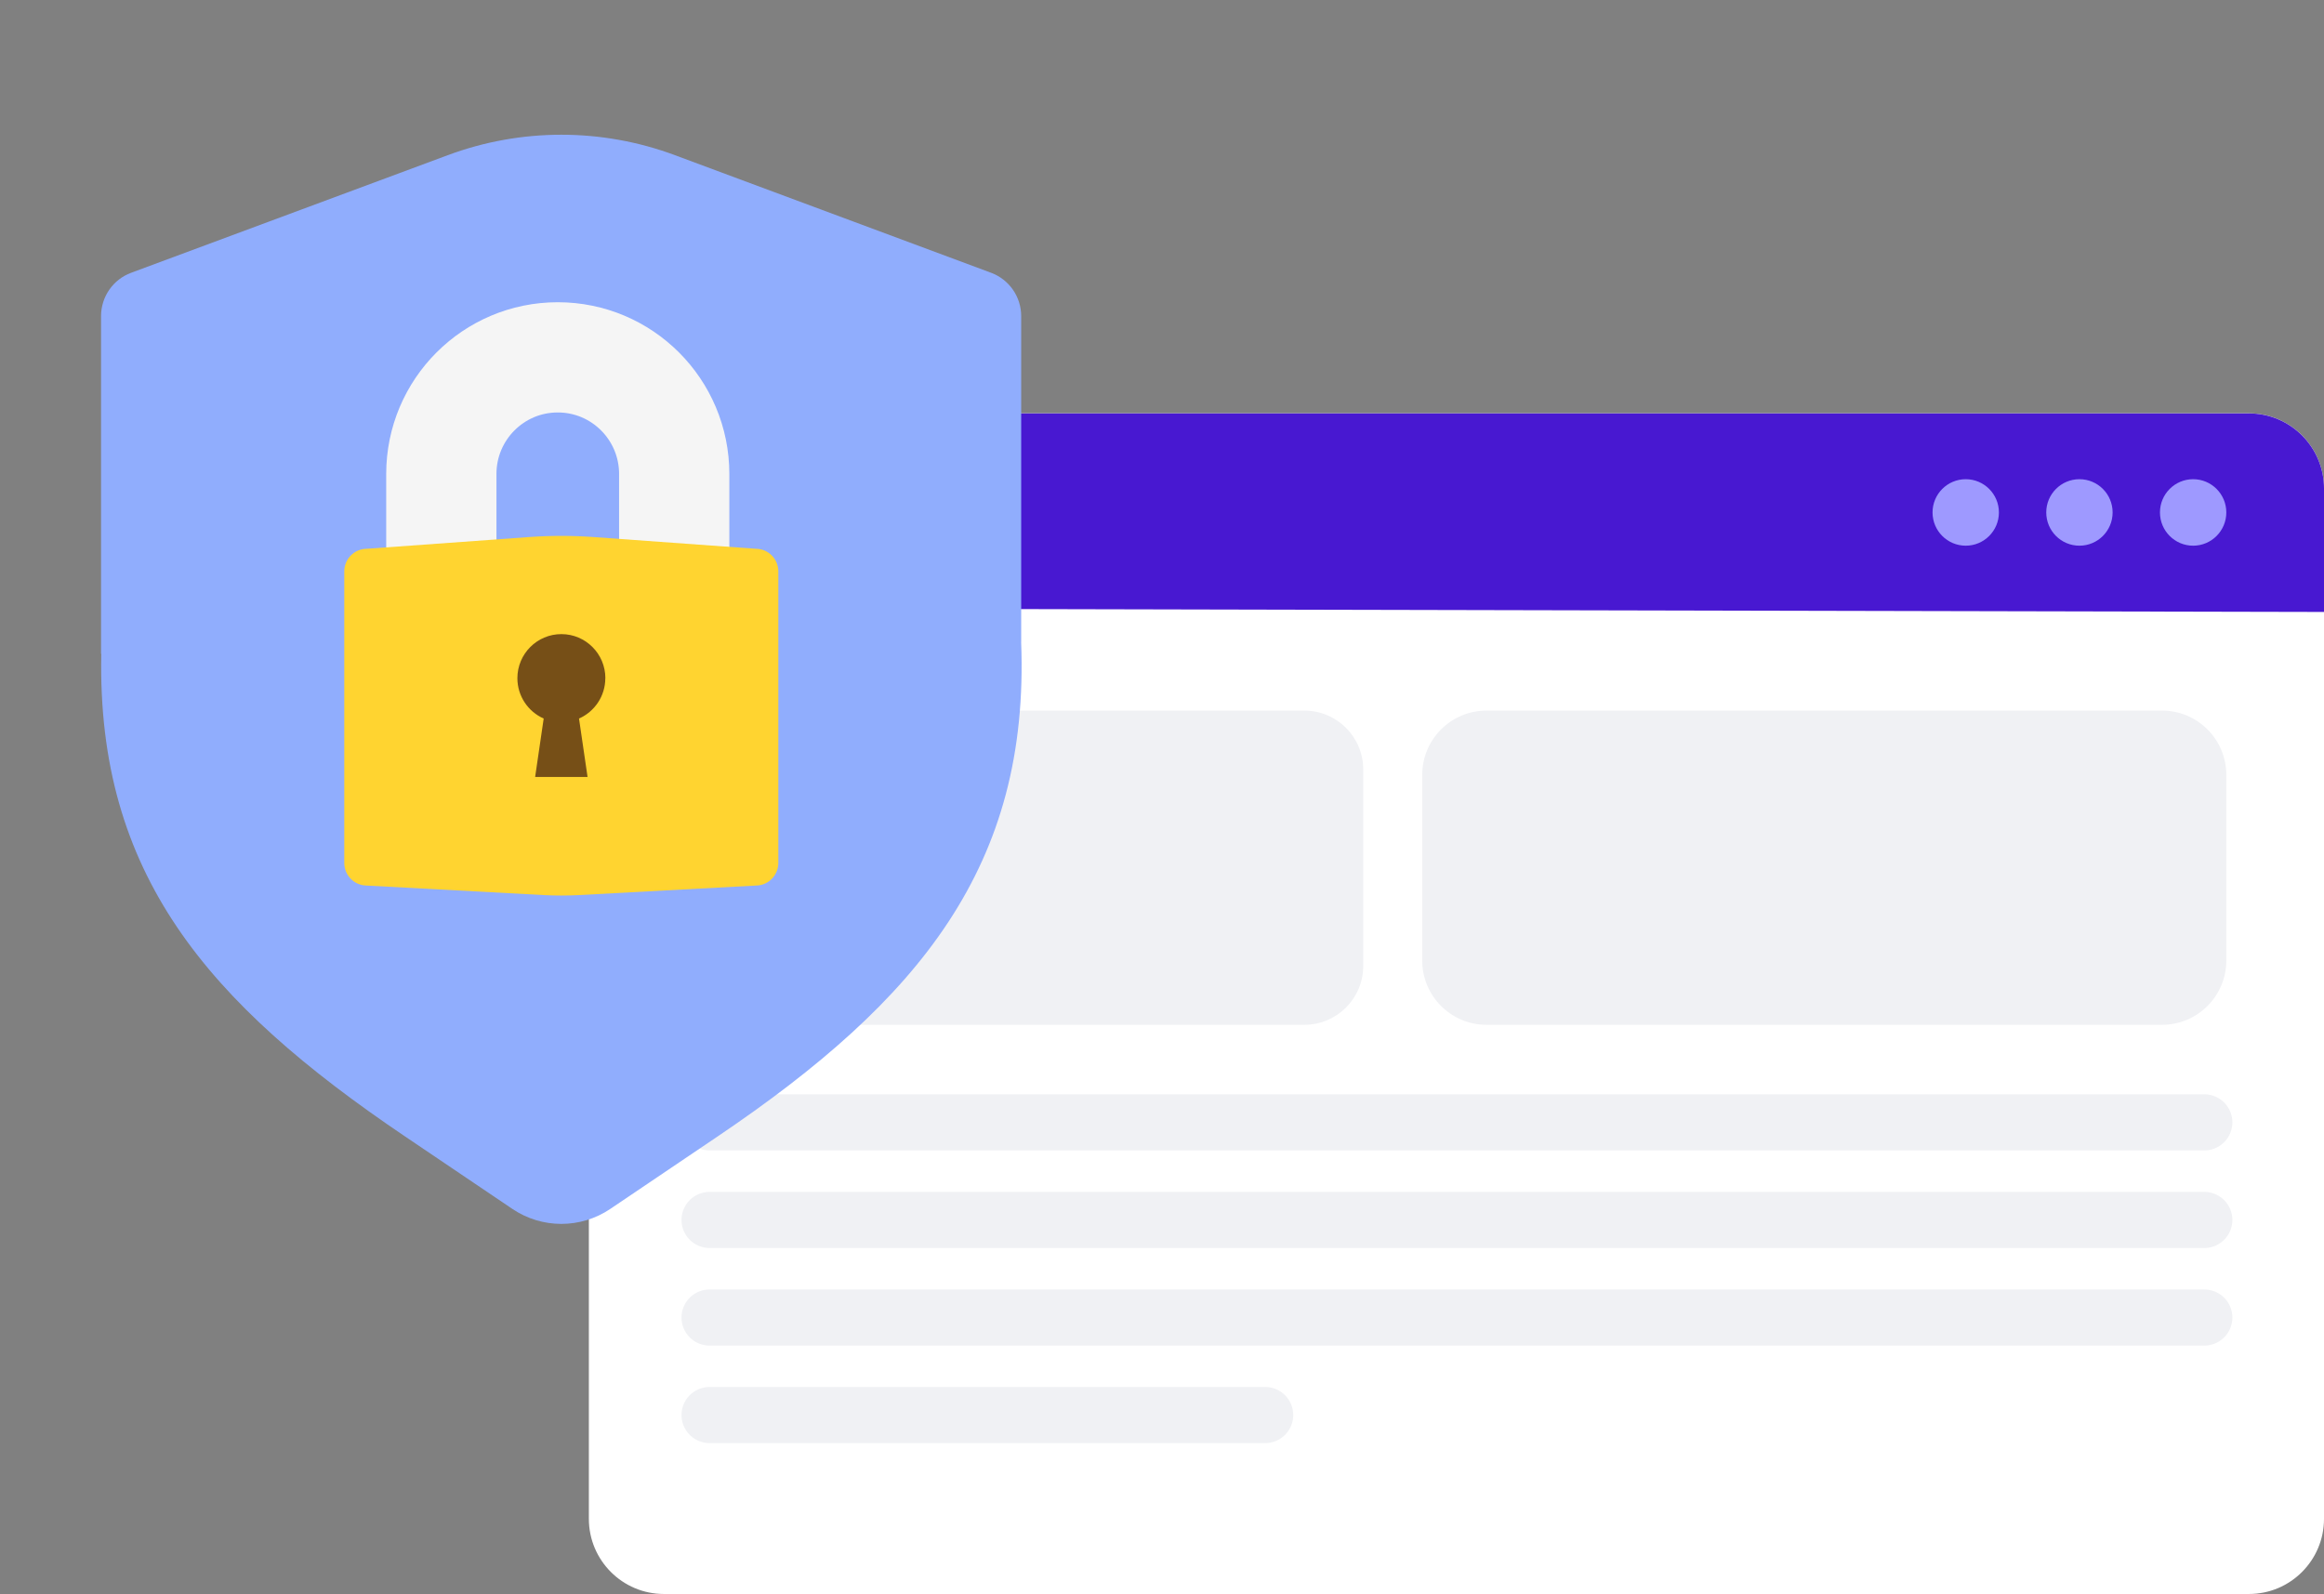 <svg width="207" height="142" viewBox="0 0 207 142" fill="none" xmlns="http://www.w3.org/2000/svg">
<rect x="0" y="0" width="207" height="142" fill="#808080" stroke="none"/>
<g clip-path="url(#clip0_591_17099)">
<path d="M200.315 36.82H59.136C55.443 36.82 52.45 39.82 52.45 43.52V135.301C52.45 139.001 55.443 142.001 59.136 142.001H200.315C204.008 142.001 207.001 139.001 207.001 135.301V43.52C207.001 39.82 204.008 36.82 200.315 36.82Z" fill="white"/>
<path d="M207.001 43.528C207.001 39.824 204.004 36.828 200.315 36.828H59.136C55.44 36.828 52.45 39.831 52.45 43.528V54.18L207.001 54.516V43.528Z" fill="#4818D1"/>
<path d="M175.088 48.613C176.72 48.613 178.044 47.287 178.044 45.651C178.044 44.016 176.72 42.69 175.088 42.69C173.456 42.69 172.133 44.016 172.133 45.651C172.133 47.287 173.456 48.613 175.088 48.613Z" fill="#9E99FF"/>
<path d="M185.216 48.613C186.848 48.613 188.172 47.287 188.172 45.651C188.172 44.016 186.848 42.69 185.216 42.69C183.584 42.69 182.261 44.016 182.261 45.651C182.261 47.287 183.584 48.613 185.216 48.613Z" fill="#9E99FF"/>
<path d="M195.344 48.613C196.976 48.613 198.299 47.287 198.299 45.651C198.299 44.016 196.976 42.69 195.344 42.69C193.712 42.69 192.389 44.016 192.389 45.651C192.389 47.287 193.712 48.613 195.344 48.613Z" fill="#9E99FF"/>
<path d="M192.581 63.305H132.396C129.238 63.305 126.678 65.871 126.678 69.036V85.563C126.678 88.728 129.238 91.294 132.396 91.294H192.581C195.739 91.294 198.299 88.728 198.299 85.563V69.036C198.299 65.871 195.739 63.305 192.581 63.305Z" fill="#F0F1F4"/>
<path d="M116.186 63.305H66.644C63.751 63.305 61.405 65.655 61.405 68.555V86.044C61.405 88.943 63.751 91.294 66.644 91.294H116.186C119.079 91.294 121.425 88.943 121.425 86.044V68.555C121.425 65.655 119.079 63.305 116.186 63.305Z" fill="#F0F1F4"/>
<path d="M63.202 99.986H196.338" stroke="#F0F1F4" stroke-width="5" stroke-linecap="round" stroke-linejoin="round"/>
<path d="M63.202 108.68H196.338" stroke="#F0F1F4" stroke-width="5" stroke-linecap="round" stroke-linejoin="round"/>
<path d="M63.202 117.373H196.338" stroke="#F0F1F4" stroke-width="5" stroke-linecap="round" stroke-linejoin="round"/>
<path d="M63.202 126.059H112.689" stroke="#F0F1F4" stroke-width="5" stroke-linecap="round" stroke-linejoin="round"/>
<path d="M90.958 57.177V28.159C90.958 26.44 89.891 24.904 88.283 24.302L60.126 13.827C53.592 11.394 46.41 11.394 39.876 13.827L11.676 24.302C10.068 24.898 9.001 26.44 9.001 28.159V58.246H9.022C8.636 77.81 18.403 89.306 36.07 101.236L45.632 107.693C48.27 109.477 51.727 109.477 54.364 107.693L63.927 101.236C81.915 89.085 91.73 77.112 90.953 57.172L90.958 57.177Z" fill="#90ADFD"/>
<path d="M39.309 51.511V42.228C39.309 36.486 43.95 31.834 49.681 31.834C55.411 31.834 60.053 36.486 60.053 42.228V51.511" stroke="#F5F5F5" stroke-width="9.82" stroke-miterlimit="10"/>
<path d="M67.328 78.89L51.558 79.739C50.523 79.792 49.484 79.792 48.444 79.739L32.674 78.89C31.565 78.89 30.664 77.987 30.664 76.875V50.903C30.664 49.791 31.565 48.888 32.674 48.888L47.152 47.841C49.044 47.707 50.947 47.707 52.839 47.841L67.317 48.888C68.427 48.888 69.327 49.791 69.327 50.903V76.875C69.327 77.987 68.427 78.89 67.317 78.89H67.328Z" fill="#FFD430"/>
<path d="M53.921 60.417C53.921 58.252 52.168 56.49 50.002 56.49C47.842 56.49 46.084 58.247 46.084 60.417C46.084 62.023 47.049 63.404 48.426 64.011L47.665 69.216H52.334L51.573 64.011C52.95 63.404 53.915 62.023 53.915 60.417H53.921Z" fill="#764F17"/>
</g>
<defs>
<clipPath id="clip0_591_17099">
<rect width="207" height="142" fill="white" transform="translate(0.001)"/>
</clipPath>
</defs>
</svg>
